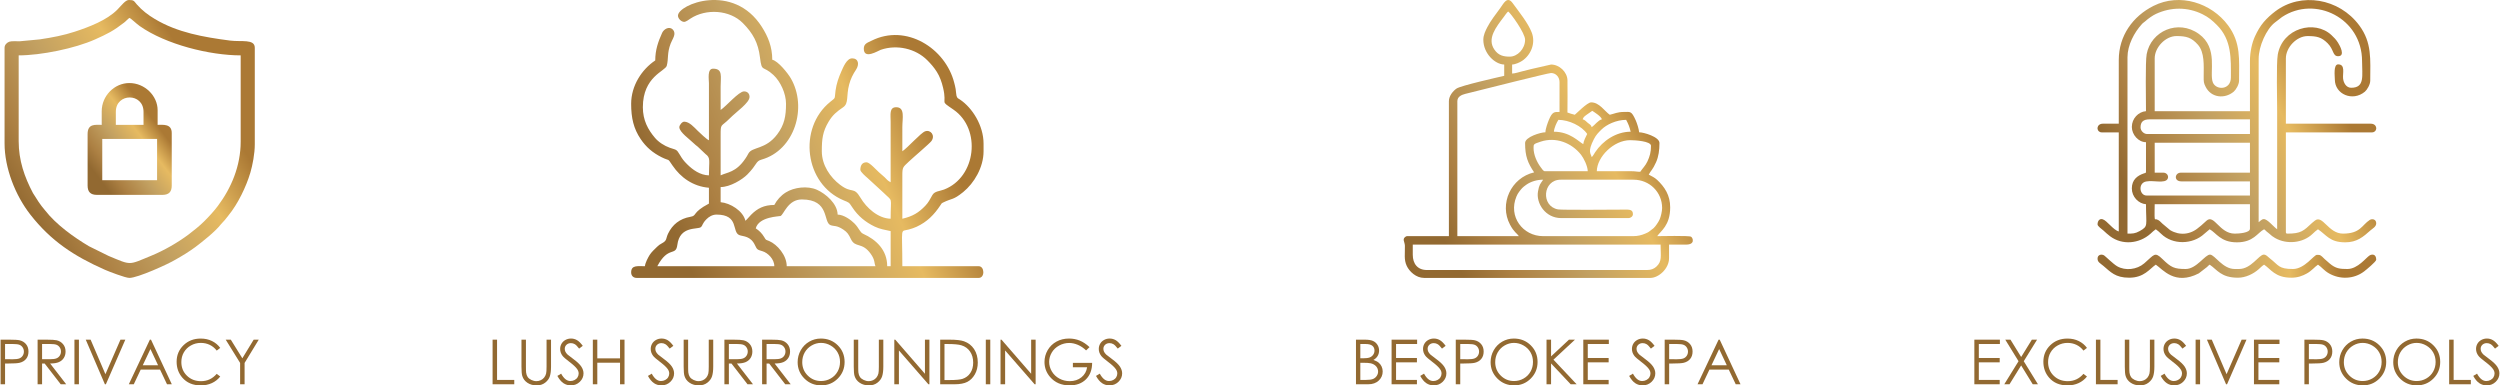 <?xml version="1.0" encoding="UTF-8"?>
<!DOCTYPE svg PUBLIC "-//W3C//DTD SVG 1.1//EN" "http://www.w3.org/Graphics/SVG/1.1/DTD/svg11.dtd">
<!-- Creator: CorelDRAW 2018 (64-Bit) -->
<svg xmlns="http://www.w3.org/2000/svg" xml:space="preserve" width="7.46in" height="1.15in" version="1.1" style="shape-rendering:geometricPrecision; text-rendering:geometricPrecision; image-rendering:optimizeQuality; fill-rule:evenodd; clip-rule:evenodd"
viewBox="0 0 7459.53 1150.47"
 xmlns:xlink="http://www.w3.org/1999/xlink">
 <defs>
  <style type="text/css">
   <![CDATA[
    .fil2 {fill:#926931;fill-rule:nonzero}
    .fil4 {fill:url(#id0)}
    .fil3 {fill:url(#id1)}
    .fil1 {fill:url(#id2)}
    .fil5 {fill:url(#id3)}
    .fil0 {fill:url(#id4)}
    .fil6 {fill:url(#id5)}
   ]]>
  </style>
  <linearGradient id="id0" gradientUnits="userSpaceOnUse" x1="6369.2" y1="609.22" x2="6986.9" y2="315.56">
   <stop offset="0" style="stop-opacity:1; stop-color:#926931"/>
   <stop offset="0.18" style="stop-opacity:1; stop-color:#AC8043"/>
   <stop offset="0.459" style="stop-opacity:1; stop-color:#C2A061"/>
   <stop offset="0.749" style="stop-opacity:1; stop-color:#E6BA61"/>
   <stop offset="1" style="stop-opacity:1; stop-color:#AB7934"/>
  </linearGradient>
  <linearGradient id="id1" gradientUnits="userSpaceOnUse" xlink:href="#id0" x1="2020" y1="711" x2="2798.09" y2="379.79">
  </linearGradient>
  <linearGradient id="id2" gradientUnits="userSpaceOnUse" xlink:href="#id0" x1="292.56" y1="530.9" x2="478.9" y2="388.83">
  </linearGradient>
  <linearGradient id="id3" gradientUnits="userSpaceOnUse" xlink:href="#id0" x1="6369.2" y1="806.28" x2="6986.9" y2="786.41">
  </linearGradient>
  <linearGradient id="id4" gradientUnits="userSpaceOnUse" xlink:href="#id0" x1="109.83" y1="703.34" x2="664.73" y2="350.74">
  </linearGradient>
  <linearGradient id="id5" gradientUnits="userSpaceOnUse" xlink:href="#id0" x1="4301.96" y1="705.37" x2="4942.82" y2="358.43">
  </linearGradient>
 </defs>
 <g id="Layer_x0020_1">
  <g id="_2508196670704">
   <g id="_2312033479632">
    <g>
     <path class="fil0" d="M53.99 421.3l0 -256.01c66.92,0 168.05,-20.79 227.92,-47.54 37.94,-16.96 55.07,-25.68 87.14,-50.59 6.29,-4.89 9.91,-9.93 15.5,-13.67 4.56,1.22 20.32,16.91 30.79,24.3 77.84,54.96 209.16,87.5 301.38,87.5l0 257.64c0,72.53 -28.15,138.32 -67.82,191.44 -12.49,16.72 -26.44,31.6 -41.15,46.35 -13.15,13.2 -32.01,28.34 -46.58,39.3 -31.42,23.61 -73.88,48 -110.41,62.97 -70.18,28.77 -58.76,29.96 -128.48,0.92l-58.57 -28.93c-45.52,-27.1 -98.02,-64.68 -131.02,-107.17 -3.65,-4.69 -6.46,-7.99 -10.15,-12.54 -3.35,-4.15 -5.68,-7.98 -8.83,-12.23l-17.05 -26.7c-25.37,-48.01 -42.66,-97.42 -42.66,-155.02l-0 -0.01zm-42.13 -278.7l0 285.18c0,74.29 32.27,155.69 77.09,212.95 61.37,78.41 129.49,123.46 222.62,164.64 10.84,4.8 60.97,24.26 72.96,24.26 24.52,0 115.06,-40.85 138.04,-54.78 10.25,-6.21 19.4,-10.84 29.52,-17.47 10.05,-6.58 19.58,-12.56 28.97,-19.64 21.93,-16.53 59.81,-46.4 76.37,-67.85 4.11,-5.32 7.45,-7.39 11.6,-12.7 4.02,-5.15 6.74,-8.63 10.78,-13.53 28.31,-34.39 53.5,-86.45 65.87,-128.57 6.46,-22 13.15,-56.39 13.15,-84.07l0 -288.42c0,-27.15 -39.91,-17.04 -74.09,-21.51 -78.61,-10.27 -156.58,-23.78 -224.15,-64.27 -20.54,-12.3 -38.26,-25.72 -53.77,-43.45 -9.06,-10.36 -8.03,-13.35 -23.92,-13.35 -10.31,0 -21.28,15.49 -34.42,28.78 -31.31,31.67 -84.2,51.74 -127.03,65.8 -32.94,10.81 -66.8,17.38 -105,23.01l-59.19 5.61c-9.36,0.02 -24.75,-0.99 -31.14,1.27 -7.07,2.5 -14.29,9.1 -14.29,18.13l0.01 -0.01z"/>
     <path class="fil1" d="M303.52 414.82l163.66 0 0 123.15 -163.66 0 0 -123.15zm40.51 -81.02c0,-57.15 82.64,-57.15 82.64,0l0 38.89 -82.64 0 0 -38.89zm-42.13 -1.62l0 40.51c-19.72,0 -42.13,-3.99 -42.13,27.55l0 153.93c0,18.71 8.83,27.55 27.55,27.55l196.06 0c18.71,0 27.54,-8.83 27.54,-27.55l0 -157.17c0,-27.97 -25.69,-24.31 -42.13,-24.31l0 -43.75c0,-43.02 -38.53,-81.02 -84.26,-81.02 -45.26,0 -82.64,38.53 -82.64,84.26l-0.01 -0.01z"/>
    </g>
    <path class="fil2" d="M-0 1013.97l26.55 0c15.21,0 25.5,0.64 30.81,1.98 7.61,1.89 13.82,5.72 18.64,11.56 4.85,5.81 7.26,13.14 7.26,21.94 0,8.87 -2.35,16.16 -7.08,21.94 -4.69,5.75 -11.19,9.61 -19.44,11.62 -6.06,1.45 -17.34,2.17 -33.87,2.17l-9.52 0 0 61.94 -13.35 0 0 -133.15 0 -0.01zm13.35 12.98l0 45.25 22.56 0.28c9.12,0 15.8,-0.83 20.03,-2.5 4.24,-1.67 7.58,-4.33 9.99,-8.04 2.41,-3.7 3.62,-7.88 3.62,-12.46 0,-4.45 -1.21,-8.56 -3.62,-12.27 -2.41,-3.7 -5.63,-6.34 -9.59,-7.91 -3.96,-1.58 -10.42,-2.35 -19.44,-2.35l-23.55 0z"/>
    <path id="_1" class="fil2" d="M110.5 1013.97l26.57 0c14.81,0 24.85,0.62 30.11,1.82 7.94,1.79 14.37,5.66 19.32,11.62 4.98,5.94 7.45,13.26 7.45,21.94 0,7.23 -1.7,13.6 -5.13,19.07 -3.4,5.5 -8.28,9.64 -14.65,12.46 -6.34,2.81 -15.11,4.23 -26.3,4.29l47.94 61.94 -16.35 0 -47.94 -61.94 -7.67 0 0 61.94 -13.35 0 0 -133.15 0.01 0zm13.35 12.98l0 45.25 22.99 0.19c8.93,0 15.52,-0.83 19.78,-2.54 4.26,-1.7 7.6,-4.39 10.01,-8.1 2.38,-3.7 3.59,-7.85 3.59,-12.46 0,-4.45 -1.2,-8.53 -3.65,-12.18 -2.41,-3.65 -5.59,-6.24 -9.55,-7.82 -3.93,-1.58 -10.48,-2.35 -19.63,-2.35l-23.55 0 -0 0.01z"/>
    <polygon id="_2" class="fil2" points="220.48,1013.97 233.83,1013.97 233.83,1147.13 220.48,1147.13 "/>
    <polygon id="_3" class="fil2" points="254.23,1013.97 268.73,1013.97 312.92,1117.05 357.86,1013.97 372.36,1013.97 314.31,1147.13 311.35,1147.13 "/>
    <path id="_4" class="fil2" d="M448.98 1013.97l62.13 133.15 -14.31 0 -20.8 -43.77 -57.71 0 -20.68 43.77 -14.83 0 62.87 -133.15 3.34 0zm-1.67 27.94l-22.9 48.46 45.71 0 -22.81 -48.46z"/>
    <path id="_5" class="fil2" d="M655.7 1038.55l-10.51 8.07c-5.78,-7.54 -12.73,-13.26 -20.86,-17.15 -8.1,-3.89 -17,-5.84 -26.74,-5.84 -10.6,0 -20.43,2.57 -29.49,7.67 -9.06,5.09 -16.04,11.96 -21.02,20.56 -4.98,8.59 -7.48,18.3 -7.48,29.02 0,16.26 5.56,29.83 16.69,40.68 11.12,10.88 25.16,16.32 42.13,16.32 18.64,0 34.22,-7.3 46.76,-21.89l10.51 7.98c-6.65,8.44 -14.93,14.99 -24.85,19.6 -9.92,4.61 -21.02,6.93 -33.26,6.93 -23.31,0 -41.7,-7.76 -55.14,-23.28 -11.28,-13.07 -16.94,-28.9 -16.94,-47.41 0,-19.47 6.83,-35.88 20.49,-49.18 13.69,-13.31 30.81,-19.96 51.4,-19.96 12.43,0 23.65,2.44 33.66,7.33 10.02,4.92 18.24,11.78 24.64,20.59l0 -0.01z"/>
    <polygon id="_6" class="fil2" points="672.02,1013.97 687.26,1013.97 721.69,1069.57 755.53,1013.97 770.68,1013.97 728.39,1083.45 728.39,1147.13 715.05,1147.13 715.05,1083.45 "/>
   </g>
   <g id="_2312033483808">
    <path class="fil3" d="M2137.19 640.6c68.43,0 44.89,52.22 68.2,61.24 11.75,4.55 33.8,1.87 47.07,31 5.81,12.76 7.49,12.79 21.94,17.1 15.82,4.72 35.37,23.41 35.37,44.76l-349.3 0c32.7,-61.79 55.45,-28.43 59.76,-63.53 7.09,-57.85 60.76,-45.17 70.2,-53.07 6.29,-5.27 3.12,-9.99 17.1,-23.99 6.78,-6.79 17.09,-13.5 29.65,-13.5l0.01 -0zm254.78 -45.2c83.86,0 62.88,67.99 85.63,76.7 10.55,4.03 17.83,-0.28 38.13,13.24 12.35,8.22 16.1,14.65 22.78,28.58 13.05,27.21 33.02,7.5 59,43.74 13.67,19.08 9.8,27.61 14.32,37.04l-265.06 0c0,-32.6 -28.35,-64.89 -52.26,-75.13 -11.18,-4.79 -8.8,-1.52 -14.96,-11.76 -6.99,-11.62 -14.6,-18.99 -25.25,-26.12 9.46,-35.44 71.11,-35.41 74.07,-36.89 10,-4.98 21.89,-49.41 63.6,-49.41l0.01 0zm-369.85 -548.6c0,8.59 9.91,18.49 18.49,18.49 5.5,0 14.64,-7.11 18.88,-9.88 46.24,-30.29 116.91,-26.28 156.31,13.45 30.26,30.51 45.83,58.64 51.2,102.9 5.55,45.68 7.94,21.98 40.26,52.2 21,19.64 37.43,55.11 37.43,85.85 0,37.2 -5.03,62.86 -26.1,91.01 -34.91,46.65 -75.12,36.57 -86.26,57.57 -3.59,6.77 -5.2,9.49 -9.23,15.43 -27.91,41.2 -53.79,40.17 -73.61,49.68l0 -117.12c-0.03,-40.39 0.32,-25.59 27.23,-52.9 19.39,-19.68 59.07,-46.48 59.07,-64.22 0,-9.94 -6.5,-16.44 -16.44,-16.44 -15.59,0 -52.72,44.01 -69.86,55.48 0,-23.29 0,-46.57 0,-69.86 0,-30.09 7.26,-53.42 -22.6,-53.42 -17.96,0 -12.33,32 -12.33,43.15l0 170.54c-5.8,-1.55 -27.89,-22.87 -33.43,-28.21 -10.47,-10.08 -24.73,-27.27 -40.54,-27.27 -6,0 -14.38,10.24 -14.38,16.44 0,14.83 31.5,36.63 42.61,47.81 5.21,5.25 6.89,5.85 12.26,10.33l23.22 21.98c16.08,11.95 10.26,19.22 10.26,63.71 -26.48,-0.59 -48.48,-16.71 -65.24,-33.39 -9.81,-9.76 -14.27,-15.56 -21.46,-27.85 -10.6,-18.14 -10.99,-14.31 -30.17,-21.19 -16.26,-5.83 -33.28,-16.64 -44.3,-29.68 -20.72,-24.51 -36.08,-52.27 -36.08,-91.31 0,-91.55 66.94,-107.61 71.35,-123.84 5.74,-21.08 0.41,-37.14 11.69,-66.39 5.44,-14.11 17.99,-28.7 6.66,-41.24 -10.53,-11.66 -27.11,-1.8 -32.2,9.53 -11.77,26.17 -20.51,50.8 -20.51,82.23 -40.58,27.17 -71.92,75.69 -71.92,129.45 0,42.29 7.31,74.11 28.33,105.22 16.4,24.28 36.28,41.18 62.74,54.38 25.54,12.74 15.8,0.19 32.61,24.93 24.1,35.48 60.92,62.17 108.52,66.13l0 47.26c-51.98,27.5 -34.2,35.82 -55.09,39.42 -32.26,5.56 -54,23.5 -66.87,50.25 -7.18,14.92 -2.26,20.39 -18.38,28.87 -6.15,3.24 -9.6,5.75 -14.32,10.33 -7.7,7.49 -16.91,15.77 -22.5,24.76 -4.67,7.51 -13.09,23.28 -13.93,33.33 -22.05,0 -41.09,-3.91 -41.09,18.49 0,9.94 6.5,16.44 16.44,16.44l1021.18 0c18.85,0 17.68,-34.93 0,-34.93l-228.07 0c0,-121.53 -7.75,-102.09 19.72,-109.73 7.86,-2.19 15.91,-4.85 22.78,-8.04 31.86,-14.81 52.35,-35.93 71.25,-64.36 3.44,-5.19 2.58,-5.4 8.25,-8.18 26.57,-13.05 29.37,-6.52 59.47,-30.94 32.93,-26.72 60.99,-73.98 60.99,-121.88l0 -22.6c0,-54.88 -34.01,-107.33 -69.91,-131.46 -5.61,-3.77 -8.61,-3.56 -10.89,-11.72 -1.16,-4.14 -1.43,-13.77 -2.53,-20.07 -1.3,-7.43 -2.42,-11.46 -4.17,-18.42 -26.2,-103.89 -144.05,-177.46 -246.76,-125.88 -11.93,5.99 -23.26,8.58 -23.26,24 0,33.32 42.66,6 50.53,3.28 47.96,-16.59 104.14,-3.94 139.02,31.14 11.15,11.22 20.15,21.44 28.68,35.02 8.51,13.55 14.25,29.36 18.5,47.26 13.05,55.02 -12.51,35.12 31.26,65.31 83.37,57.51 67.91,201.38 -28.42,238.38 -13.39,5.14 -28.07,4.6 -34.84,16.53 -7.2,12.69 -11.53,22 -21.3,32.12 -19.48,20.21 -36.73,31.12 -68.37,38.48 0,-42.46 0.12,-84.93 0,-127.39 -0.08,-27.75 1.39,-25.79 19.99,-43.7 10.95,-10.54 61.19,-53.14 66.76,-60.67 12.38,-16.74 -2.37,-35.05 -18.74,-29.18 -13.09,4.69 -51.63,48.61 -68.01,59.58 0,-23.97 0,-47.94 0,-71.91 0,-26.84 8.76,-59.59 -18.49,-59.59 -20.96,0 -16.44,22.48 -16.44,43.15l0 180.81c-9.26,-4.9 -10.72,-7.58 -17.98,-14.9l-17.45 -15.43c-6.82,-6.01 -27.46,-29.26 -36.48,-29.26 -14.86,0 -18.49,11.92 -18.49,22.6 0,5.83 16.44,20.12 21.15,24.05l47.12 43.29c30.4,30.08 22.13,9.09 22.13,78.55 -37.5,-0.83 -72.18,-32.53 -89.76,-62.28 -21.07,-35.67 -24.3,-10.99 -61.44,-39.24 -28.81,-21.9 -54.26,-58.12 -54.26,-99.85 0,-36.5 2.47,-58.67 20.4,-88.5 12.19,-20.27 24.41,-29.99 43.34,-42.96 17.35,-11.9 8.55,-33.4 17.98,-68.31 4.56,-16.89 11.15,-29.85 20.21,-43.49 10.91,-16.41 7.39,-34.12 -11.52,-34.12 -16.17,0 -26.72,27.02 -32.34,39.58 -7.99,17.91 -14.36,36.3 -17.12,56.84 -3.52,26.2 1.7,19.31 -15.82,33.49 -96.77,78.29 -77.03,245.15 40,293.97 16.48,6.88 15.31,4.85 26.07,21.19 16.87,25.61 38.89,43.73 66.29,56.99 16.44,7.96 29.18,9.28 47.98,13.66l0 104.79 -10.27 0c0,-48.15 -32.49,-79.18 -71.75,-96.74 -10,-4.48 -11.72,-16.46 -26.35,-31.18 -10.13,-10.2 -31.24,-25.78 -49.84,-26.18 -0.72,-32.8 -35.42,-62.17 -61.63,-73.98 -28.38,-12.8 -68.72,-7.46 -92.93,7.78 -15.12,9.52 -26.48,22.33 -34.47,37.44 -30.78,0 -50.62,10.43 -69.35,29.28 -4.36,4.39 -13.77,15.66 -16.95,17.98 -6.89,-29.6 -45.24,-53.09 -73.97,-55.48l0 -45.2c28.44,0 64.87,-22.53 79.64,-37.48 29.83,-30.21 24.73,-39.53 41.96,-44.34 99.81,-27.89 138.03,-156.41 87.92,-242.76 -8.85,-15.24 -37.63,-51.4 -55.41,-55.54 0,-38.8 -12.86,-69.49 -31.22,-98.23 -85.29,-133.62 -250.28,-67.18 -250.28,-33.27l-0 -0.01z"/>
    <polygon class="fil2" points="1468.72,1013.97 1482.07,1013.97 1482.07,1134.14 1533.44,1134.14 1533.44,1147.13 1468.72,1147.13 "/>
    <path id="_1_0" class="fil2" d="M1554.92 1013.97l13.35 0 0 80.42c0,9.52 0.19,15.49 0.56,17.83 0.65,5.26 2.2,9.65 4.61,13.17 2.41,3.53 6.12,6.49 11.12,8.87 5.01,2.38 10.05,3.59 15.15,3.59 4.39,0 8.63,-0.93 12.67,-2.81 4.02,-1.85 7.42,-4.45 10.13,-7.79 2.72,-3.3 4.7,-7.33 5.96,-12.02 0.9,-3.4 1.36,-10.32 1.36,-20.83l0 -80.42 13.35 0 0 80.36c0,11.9 -1.17,21.51 -3.49,28.83 -2.31,7.33 -6.98,13.72 -13.94,19.13 -6.99,5.44 -15.43,8.16 -25.35,8.16 -10.76,0 -19.97,-2.57 -27.63,-7.7 -7.7,-5.13 -12.83,-11.9 -15.42,-20.37 -1.64,-5.19 -2.44,-14.53 -2.44,-28.06l0 -80.36 0 0z"/>
    <path id="_2_1" class="fil2" d="M1662.08 1122.21l11.31 -6.8c7.97,14.71 17.18,22.07 27.63,22.07 4.48,0 8.68,-1.05 12.62,-3.13 3.93,-2.07 6.93,-4.89 8.96,-8.38 2.07,-3.49 3.09,-7.2 3.09,-11.12 0,-4.45 -1.51,-8.81 -4.55,-13.11 -4.17,-5.91 -11.78,-13.04 -22.87,-21.36 -11.13,-8.41 -18.05,-14.46 -20.77,-18.21 -4.73,-6.28 -7.08,-13.07 -7.08,-20.37 0,-5.78 1.39,-11.06 4.17,-15.82 2.78,-4.76 6.71,-8.5 11.78,-11.25 5.07,-2.75 10.54,-4.11 16.48,-4.11 6.3,0 12.21,1.54 17.68,4.67 5.47,3.09 11.28,8.81 17.41,17.13l-10.88 8.25c-5.04,-6.65 -9.33,-11.04 -12.89,-13.14 -3.56,-2.14 -7.42,-3.19 -11.59,-3.19 -5.41,0 -9.83,1.64 -13.26,4.89 -3.43,3.28 -5.16,7.26 -5.16,12.06 0,2.87 0.62,5.68 1.82,8.41 1.2,2.72 3.43,5.66 6.65,8.87 1.74,1.67 7.51,6.12 17.28,13.29 11.56,8.53 19.5,16.11 23.8,22.72 4.29,6.65 6.46,13.31 6.46,20.03 0,9.64 -3.68,18.05 -11,25.16 -7.35,7.14 -16.29,10.69 -26.8,10.69 -8.1,0 -15.45,-2.17 -22.04,-6.49 -6.58,-4.33 -12.67,-11.59 -18.24,-21.76l0 0z"/>
    <polygon id="_3_2" class="fil2" points="1767.98,1013.97 1781.33,1013.97 1781.33,1069.79 1849.21,1069.79 1849.21,1013.97 1862.56,1013.97 1862.56,1147.13 1849.21,1147.13 1849.21,1082.77 1781.33,1082.77 1781.33,1147.13 1767.98,1147.13 "/>
    <path id="_4_3" class="fil2" d="M1932.47 1122.21l11.31 -6.8c7.97,14.71 17.18,22.07 27.63,22.07 4.48,0 8.68,-1.05 12.62,-3.13 3.93,-2.07 6.93,-4.89 8.96,-8.38 2.07,-3.49 3.09,-7.2 3.09,-11.12 0,-4.45 -1.51,-8.81 -4.55,-13.11 -4.17,-5.91 -11.78,-13.04 -22.87,-21.36 -11.13,-8.41 -18.05,-14.46 -20.77,-18.21 -4.73,-6.28 -7.08,-13.07 -7.08,-20.37 0,-5.78 1.39,-11.06 4.17,-15.82 2.78,-4.76 6.71,-8.5 11.78,-11.25 5.07,-2.75 10.54,-4.11 16.48,-4.11 6.3,0 12.21,1.54 17.68,4.67 5.47,3.09 11.28,8.81 17.41,17.13l-10.88 8.25c-5.04,-6.65 -9.33,-11.04 -12.89,-13.14 -3.56,-2.14 -7.42,-3.19 -11.59,-3.19 -5.41,0 -9.83,1.64 -13.26,4.89 -3.43,3.28 -5.16,7.26 -5.16,12.06 0,2.87 0.62,5.68 1.82,8.41 1.2,2.72 3.43,5.66 6.65,8.87 1.74,1.67 7.51,6.12 17.28,13.29 11.56,8.53 19.5,16.11 23.8,22.72 4.29,6.65 6.46,13.31 6.46,20.03 0,9.64 -3.68,18.05 -11,25.16 -7.35,7.14 -16.29,10.69 -26.8,10.69 -8.1,0 -15.45,-2.17 -22.04,-6.49 -6.58,-4.33 -12.67,-11.59 -18.24,-21.76l0 0z"/>
    <path id="_5_4" class="fil2" d="M2039.11 1013.97l13.35 0 0 80.42c0,9.52 0.19,15.49 0.56,17.83 0.65,5.26 2.2,9.65 4.61,13.17 2.41,3.53 6.12,6.49 11.12,8.87 5.01,2.38 10.05,3.59 15.15,3.59 4.39,0 8.63,-0.93 12.67,-2.81 4.02,-1.85 7.42,-4.45 10.13,-7.79 2.72,-3.3 4.7,-7.33 5.96,-12.02 0.9,-3.4 1.36,-10.32 1.36,-20.83l0 -80.42 13.35 0 0 80.36c0,11.9 -1.17,21.51 -3.49,28.83 -2.31,7.33 -6.98,13.72 -13.94,19.13 -6.99,5.44 -15.43,8.16 -25.35,8.16 -10.76,0 -19.97,-2.57 -27.63,-7.7 -7.7,-5.13 -12.83,-11.9 -15.42,-20.37 -1.64,-5.19 -2.44,-14.53 -2.44,-28.06l0 -80.36 0 0z"/>
    <path id="_6_5" class="fil2" d="M2160.73 1013.97l26.57 0c14.81,0 24.85,0.62 30.11,1.82 7.94,1.79 14.37,5.66 19.32,11.62 4.98,5.94 7.45,13.26 7.45,21.94 0,7.23 -1.7,13.6 -5.13,19.07 -3.4,5.5 -8.28,9.64 -14.65,12.46 -6.34,2.81 -15.11,4.23 -26.3,4.29l47.94 61.94 -16.35 0 -47.94 -61.94 -7.67 0 0 61.94 -13.35 0 0 -133.15 0.01 0zm13.35 12.98l0 45.25 22.99 0.19c8.93,0 15.52,-0.83 19.78,-2.54 4.26,-1.7 7.6,-4.39 10.01,-8.1 2.38,-3.7 3.59,-7.85 3.59,-12.46 0,-4.45 -1.2,-8.53 -3.65,-12.18 -2.41,-3.65 -5.59,-6.24 -9.55,-7.82 -3.93,-1.58 -10.48,-2.35 -19.63,-2.35l-23.55 0 -0 0.01z"/>
    <path id="_7" class="fil2" d="M2273.3 1013.97l26.57 0c14.81,0 24.85,0.62 30.11,1.82 7.94,1.79 14.37,5.66 19.32,11.62 4.98,5.94 7.45,13.26 7.45,21.94 0,7.23 -1.7,13.6 -5.13,19.07 -3.4,5.5 -8.28,9.64 -14.65,12.46 -6.34,2.81 -15.11,4.23 -26.3,4.29l47.94 61.94 -16.35 0 -47.94 -61.94 -7.67 0 0 61.94 -13.35 0 0 -133.15 0.01 0zm13.35 12.98l0 45.25 22.99 0.19c8.93,0 15.52,-0.83 19.78,-2.54 4.26,-1.7 7.6,-4.39 10.01,-8.1 2.38,-3.7 3.59,-7.85 3.59,-12.46 0,-4.45 -1.2,-8.53 -3.65,-12.18 -2.41,-3.65 -5.59,-6.24 -9.55,-7.82 -3.93,-1.58 -10.48,-2.35 -19.63,-2.35l-23.55 0 -0 0.01z"/>
    <path id="_8" class="fil2" d="M2448.62 1010.63c20.15,0 37.03,6.74 50.6,20.18 13.57,13.44 20.36,30.01 20.36,49.67 0,19.5 -6.77,36.04 -20.31,49.61 -13.57,13.57 -30.08,20.37 -49.57,20.37 -19.72,0 -36.38,-6.77 -49.94,-20.28 -13.57,-13.51 -20.37,-29.85 -20.37,-49.05 0,-12.8 3.09,-24.64 9.27,-35.57 6.18,-10.91 14.63,-19.47 25.31,-25.65 10.67,-6.18 22.22,-9.27 34.65,-9.27l0 -0zm0.59 12.98c-9.83,0 -19.17,2.57 -28,7.7 -8.81,5.13 -15.7,12.02 -20.68,20.71 -4.94,8.72 -7.42,18.39 -7.42,29.09 0,15.79 5.47,29.15 16.44,40.02 10.98,10.91 24.2,16.35 39.66,16.35 10.36,0 19.91,-2.5 28.68,-7.51 8.81,-5.01 15.67,-11.87 20.59,-20.56 4.92,-8.68 7.39,-18.33 7.39,-28.96 0,-10.57 -2.47,-20.12 -7.39,-28.65 -4.92,-8.53 -11.87,-15.36 -20.8,-20.49 -8.93,-5.13 -18.42,-7.7 -28.46,-7.7l0 -0.01z"/>
    <path id="_9" class="fil2" d="M2546.87 1013.97l13.35 0 0 80.42c0,9.52 0.19,15.49 0.56,17.83 0.65,5.26 2.2,9.65 4.61,13.17 2.41,3.53 6.12,6.49 11.12,8.87 5.01,2.38 10.05,3.59 15.15,3.59 4.39,0 8.63,-0.93 12.67,-2.81 4.02,-1.85 7.42,-4.45 10.13,-7.79 2.72,-3.3 4.7,-7.33 5.96,-12.02 0.9,-3.4 1.36,-10.32 1.36,-20.83l0 -80.42 13.35 0 0 80.36c0,11.9 -1.17,21.51 -3.49,28.83 -2.31,7.33 -6.98,13.72 -13.94,19.13 -6.99,5.44 -15.43,8.16 -25.35,8.16 -10.76,0 -19.97,-2.57 -27.63,-7.7 -7.7,-5.13 -12.83,-11.9 -15.42,-20.37 -1.64,-5.19 -2.44,-14.53 -2.44,-28.06l0 -80.36 0 0z"/>
    <polygon id="_10" class="fil2" points="2667.94,1147.13 2667.94,1013.97 2670.82,1013.97 2759.38,1115.81 2759.38,1013.97 2772.73,1013.97 2772.73,1147.13 2769.69,1147.13 2681.67,1046.18 2681.67,1147.13 "/>
    <path id="_11" class="fil2" d="M2804.93 1147.13l0 -133.15 27.63 0c19.91,0 34.37,1.61 43.37,4.79 12.91,4.55 23.02,12.37 30.29,23.55 7.26,11.16 10.91,24.45 10.91,39.91 0,13.35 -2.87,25.07 -8.66,35.2 -5.75,10.13 -13.26,17.65 -22.44,22.47 -9.21,4.82 -22.13,7.23 -38.73,7.23l-42.38 0 0 -0.01zm12.8 -12.61l15.36 0c18.36,0 31.07,-1.15 38.17,-3.43 9.99,-3.28 17.87,-9.12 23.58,-17.59 5.72,-8.5 8.57,-18.85 8.57,-31.09 0,-12.83 -3.09,-23.83 -9.3,-32.92 -6.18,-9.12 -14.84,-15.36 -25.9,-18.73 -8.31,-2.54 -22,-3.8 -41.08,-3.8l-9.4 0 0 107.56 -0 0z"/>
    <polygon id="_12" class="fil2" points="2941.09,1013.97 2954.44,1013.97 2954.44,1147.13 2941.09,1147.13 "/>
    <polygon id="_13" class="fil2" points="2985.04,1147.13 2985.04,1013.97 2987.91,1013.97 3076.46,1115.81 3076.46,1013.97 3089.82,1013.97 3089.82,1147.13 3086.79,1147.13 2998.76,1046.18 2998.76,1147.13 "/>
    <path id="_14" class="fil2" d="M3250.73 1036.29l-10.32 9.77c-7.45,-7.3 -15.61,-12.83 -24.48,-16.6 -8.87,-3.77 -17.52,-5.66 -25.96,-5.66 -10.48,0 -20.46,2.57 -29.92,7.7 -9.49,5.13 -16.85,12.09 -22.04,20.89 -5.22,8.78 -7.82,18.05 -7.82,27.85 0,10.01 2.69,19.54 8.07,28.59 5.38,9.02 12.83,16.1 22.31,21.26 9.52,5.16 19.91,7.76 31.22,7.76 13.72,0 25.35,-3.87 34.83,-11.56 9.49,-7.7 15.11,-17.71 16.88,-29.98l-42.47 0 0 -12.98 57.49 0c-0.12,20.56 -6.24,36.91 -18.35,48.99 -12.15,12.09 -28.34,18.15 -48.68,18.15 -24.67,0 -44.2,-8.38 -58.61,-25.16 -11.07,-12.91 -16.6,-27.85 -16.6,-44.81 0,-12.58 3.19,-24.33 9.52,-35.2 6.37,-10.85 15.08,-19.35 26.15,-25.47 11.09,-6.12 23.61,-9.18 37.58,-9.18 11.31,0 21.98,2.04 31.96,6.08 9.99,4.08 19.75,10.57 29.24,19.57l0.01 0.01z"/>
    <path id="_15" class="fil2" d="M3270.02 1122.21l11.31 -6.8c7.97,14.71 17.18,22.07 27.63,22.07 4.48,0 8.68,-1.05 12.62,-3.13 3.93,-2.07 6.93,-4.89 8.96,-8.38 2.07,-3.49 3.09,-7.2 3.09,-11.12 0,-4.45 -1.51,-8.81 -4.55,-13.11 -4.17,-5.91 -11.78,-13.04 -22.87,-21.36 -11.13,-8.41 -18.05,-14.46 -20.77,-18.21 -4.73,-6.28 -7.08,-13.07 -7.08,-20.37 0,-5.78 1.39,-11.06 4.17,-15.82 2.78,-4.76 6.71,-8.5 11.78,-11.25 5.07,-2.75 10.54,-4.11 16.48,-4.11 6.3,0 12.21,1.54 17.68,4.67 5.47,3.09 11.28,8.81 17.41,17.13l-10.88 8.25c-5.04,-6.65 -9.33,-11.04 -12.89,-13.14 -3.56,-2.14 -7.42,-3.19 -11.59,-3.19 -5.41,0 -9.83,1.64 -13.26,4.89 -3.43,3.28 -5.16,7.26 -5.16,12.06 0,2.87 0.62,5.68 1.82,8.41 1.2,2.72 3.43,5.66 6.65,8.87 1.74,1.67 7.51,6.12 17.28,13.29 11.56,8.53 19.5,16.11 23.8,22.72 4.29,6.65 6.46,13.31 6.46,20.03 0,9.64 -3.68,18.05 -11,25.16 -7.35,7.14 -16.29,10.69 -26.8,10.69 -8.1,0 -15.45,-2.17 -22.04,-6.49 -6.58,-4.33 -12.67,-11.59 -18.24,-21.76l0 0z"/>
   </g>
   <g id="_2312033485296">
    <g>
     <path class="fil4" d="M6430.5 609.67l284.34 0 0 73.11c0,12.57 -33.62,14.63 -45.49,14.63 -45.8,0 -61.22,-59.17 -84.12,-38.64l-15.37 13.88c-3.44,3.2 -4.65,3.5 -8.1,6.52 -24.74,21.7 -57.24,24.48 -85.11,7.84l-22.99 -19.25c-5.33,-5.3 -10.39,-11.12 -17.7,-13 -5.09,-1.3 -4.03,2.41 -5.39,-3.08 -0.99,-4.03 -0.06,-35.27 -0.06,-42.02l-0.01 0zm661.28 -228.41l0 3.35c-0.74,5.61 -5.19,10.59 -13,10.59l-256.72 0 0 297.34c0,3.74 1.13,4.87 4.87,4.87 40.21,0 48.01,-8.18 73.51,-32.11 2.83,-2.66 5.1,-4.17 8.06,-6.59 23.27,-19.1 40,38.69 84.17,38.69 52.13,0 56.26,-25.72 79.61,-40.71 7.74,-4.96 19.49,-1.94 19.49,9.83 0,10.44 -10.57,15.34 -16.64,20.74 -22.11,19.65 -40.63,36.13 -75.97,36.13 -46.11,0 -55.54,-21.78 -81.24,-39 -5.02,3.35 -11.2,8.92 -15.82,13.43 -28.9,28.24 -77.99,32.54 -112.48,12.52 -6.75,-3.92 -10.87,-7.09 -16.71,-12.54 -3.54,-3.3 -4.63,-3.45 -8.09,-6.53 -3.43,-3.06 -3.94,-4.33 -7.74,-6.88 -20.23,10.7 -31.42,39 -81.24,39 -49.02,0 -61.81,-28.72 -81.24,-39l-15.83 13.41c-34.84,32.5 -94.41,34 -129.19,0.02 -4.62,-4.51 -10.8,-10.07 -15.82,-13.43 -6.69,4.48 -9.93,8.1 -15.86,13.39 -33.25,29.65 -83.94,34.96 -120.42,7.54 -7.19,-5.4 -13.44,-11.07 -20.09,-17.29 -4.11,-3.85 -17.48,-12.44 -17.48,-18.26 0,-9.1 5.26,-18.21 15.13,-15.29 13.34,3.94 31.29,31.89 48.24,36.41l0 -295.71 -50.36 0c-7.81,0 -12.26,-4.99 -13,-10.59l0 -3.35c0.8,-6.17 6.06,-12.06 16.24,-12.06l47.12 0 0 -190.1c0,-72.57 42.03,-130.45 103.43,-161.41 79.05,-39.84 173.08,-8.85 222.71,57.86 38.81,52.18 32.94,102.12 32.94,165.29 0,11.53 -9.51,27.39 -15.95,32.79 -26.72,22.35 -67.03,18.62 -83.76,-14.31 -5.96,-11.75 -5.96,-14.76 -5.9,-31.47 0.12,-32.46 3.06,-71.64 -17.46,-94.65 -18.95,-21.24 -34.3,-25.59 -63.78,-25.59 -32.97,0 -64.99,33.97 -64.99,66.62l0 157.61 284.34 0 0 -149.48c0,-27.35 6.24,-55.18 15.15,-74.22 7.18,-15.37 15.13,-29.54 25.94,-42.3 9.85,-11.61 22.02,-22.56 34.57,-32.05 76.73,-58.05 190.41,-38.99 250.48,41.77 38.81,52.18 32.94,102.12 32.94,165.29 0,11.53 -9.51,27.39 -15.96,32.79 -36.74,30.73 -89.66,7.47 -89.66,-36.04 0,-9.52 -4.98,-45.49 9.75,-45.49 22.35,0 13.17,26.91 14.8,42.07 1.39,12.97 9.21,27.8 24.19,27.8 41.42,0 32.5,-36.3 32.5,-79.61 0,-128.2 -140.11,-197.15 -238.86,-131.63l-21.13 16.24c-25.85,19.69 -48.92,71.82 -48.73,108.87l0.01 487.44c4.54,-3.04 8.69,-8.76 14.85,-9.28 10.96,-0.91 29.93,23.39 40.39,30.4 0,-116.44 0,-232.88 0,-349.33 0,-34.73 -2.73,-146.24 1.81,-172.04 13.96,-79.33 110.25,-105.16 160.29,-58.3 8.14,7.62 13.43,13.1 19.58,22.67 5.29,8.22 22.99,40.32 0.3,40.32 -16.83,0 -12.18,-19.53 -31.27,-38.59 -18.36,-18.34 -32.79,-21.52 -59.72,-21.52 -33.02,0 -64.99,34.07 -64.99,66.62l0 194.98 253.46 0c10.19,0 15.45,5.88 16.24,12.06l-0 0.01zm-661.28 44.81l284.34 0 0 89.36 -206.34 0c-18.3,0 -21.99,26 1.62,26l204.72 0 0 42.24 -308.71 0c-21.13,0 -26.27,-37.06 -1.27,-41.9 22.15,-4.28 56.11,6.93 64.05,-7.6 4.82,-8.83 -2.38,-18.75 -12.41,-18.75l-26 0 0 -89.36 -0 0zm-42.25 -45.5c0,-16.09 7.25,-24.37 27.62,-24.37l298.96 0 0 43.87 -307.08 0c-9.76,0 -19.5,-9.73 -19.5,-19.49l0 -0.01zm16.24 -48.74c-22.89,1.9 -42.24,22.03 -42.24,47.12 0,22.99 19.54,45.49 42.24,45.49l0 87.74c0,4.95 -1.86,3.97 -6.02,5.36 -19.87,6.65 -36.23,19.06 -36.23,45.01 0,24.87 19.61,45.24 42.24,47.12 0,64.46 7.86,65.11 -18.95,80.16 -13.71,7.69 -21.3,7.58 -36.28,7.58l0 -526.43c0,-36.34 20.04,-73.96 43.44,-99.54 3.7,-4.04 5.68,-4.3 9.76,-8.11 7.95,-7.41 21.95,-17.28 31.8,-21.82 45.13,-20.84 94.47,-21.17 139.23,1.09 18.1,9.01 28.87,18.35 42.66,32.08 44.94,44.7 41.81,101.16 41.81,156.41 0,38.17 -44.37,38.94 -53.87,14.88 -11.59,-29.37 17.58,-102.27 -41.96,-144.88 -62.11,-44.45 -142.84,-8.41 -155.58,60.56 -4.3,23.28 -2.05,137.33 -2.05,170.18l-0.01 0z"/>
     <path class="fil5" d="M6259.9 772.15c0,10.37 7.38,13.21 17.39,21.6 21.45,17.96 35.43,35.27 76.85,35.27 45.22,0 61.42,-26.81 79.61,-39 20.81,13.94 56.84,63.13 128.39,26.04l24.76 -19.11c3.31,-3.22 4,-4.44 7.7,-6.93 22.65,15.17 33.74,39 84.49,39 23.36,0 46.6,-11.74 62.14,-25.6 6.83,-6.09 7.86,-8.05 15.85,-13.4 19.88,13.31 32.91,39 81.24,39 19.09,0 33.26,-5.39 46.03,-12.46 15.56,-8.63 23.46,-19.74 33.59,-26.53 11.81,7.91 17.62,17.35 32.54,25.95 32.85,18.94 74.34,17.55 104.89,-5.5 6.04,-4.56 36.42,-29.63 36.42,-35.07 0,-17.7 -12.74,-16.94 -19.43,-13.06 -10.48,6.07 -35.27,40.68 -66.68,40.68 -21.96,0 -34.89,-1.05 -53.14,-16.73l-14.72 -12.9c-12.38,-12.39 -12.74,-12.62 -23.13,-12.62 -8.86,0 -36.57,42.24 -71.5,42.24 -43.45,0 -41.73,-10.78 -69.86,-32.5 -5.15,-3.97 -10.3,-10.95 -17.63,-10.44 -14.45,0.99 -37.35,42.94 -73.36,42.94l-13 0c-36.01,0 -58.9,-41.95 -73.36,-42.94 -14.51,-1 -40.35,42.94 -72.87,42.94 -34.09,0 -43.52,-4.43 -69.44,-29.68 -23.6,-22.98 -24.08,-13.2 -54.52,12.94 -21.94,18.84 -56.39,22.65 -80.72,8.57 -11.81,-6.83 -35.95,-30.69 -39.1,-32.52 -7.68,-4.46 -19.43,-2.18 -19.43,9.81l0.02 0z"/>
    </g>
    <polygon class="fil2" points="5892.12,1013.97 5968.34,1013.97 5968.34,1026.95 5905.47,1026.95 5905.47,1068.68 5967.78,1068.68 5967.78,1081.66 5905.47,1081.66 5905.47,1134.14 5967.78,1134.14 5967.78,1147.13 5892.12,1147.13 "/>
    <polygon id="_1_6" class="fil2" points="5984.41,1013.97 5999.99,1013.97 6031.83,1065.68 6063.79,1013.97 6079.36,1013.97 6039.58,1078.29 6081.96,1147.13 6066.38,1147.13 6031.79,1090.93 5997.02,1147.13 5981.44,1147.13 6024,1078.29 "/>
    <path id="_2_7" class="fil2" d="M6228.34 1038.55l-10.51 8.07c-5.78,-7.54 -12.73,-13.26 -20.86,-17.15 -8.1,-3.89 -17,-5.84 -26.74,-5.84 -10.6,0 -20.43,2.57 -29.49,7.67 -9.06,5.09 -16.04,11.96 -21.02,20.56 -4.98,8.59 -7.48,18.3 -7.48,29.02 0,16.26 5.56,29.83 16.69,40.68 11.12,10.88 25.16,16.32 42.13,16.32 18.64,0 34.22,-7.3 46.76,-21.89l10.51 7.98c-6.65,8.44 -14.93,14.99 -24.85,19.6 -9.92,4.61 -21.02,6.93 -33.26,6.93 -23.31,0 -41.7,-7.76 -55.14,-23.28 -11.28,-13.07 -16.94,-28.9 -16.94,-47.41 0,-19.47 6.83,-35.88 20.49,-49.18 13.69,-13.31 30.81,-19.96 51.4,-19.96 12.43,0 23.65,2.44 33.66,7.33 10.02,4.92 18.24,11.78 24.64,20.59l0 -0.01z"/>
    <polygon id="_3_8" class="fil2" points="6255.05,1013.97 6268.4,1013.97 6268.4,1134.14 6319.77,1134.14 6319.77,1147.13 6255.05,1147.13 "/>
    <path id="_4_9" class="fil2" d="M6341.25 1013.97l13.35 0 0 80.42c0,9.52 0.19,15.49 0.56,17.83 0.65,5.26 2.2,9.65 4.61,13.17 2.41,3.53 6.12,6.49 11.12,8.87 5.01,2.38 10.05,3.59 15.15,3.59 4.39,0 8.63,-0.93 12.67,-2.81 4.02,-1.85 7.42,-4.45 10.13,-7.79 2.72,-3.3 4.7,-7.33 5.96,-12.02 0.9,-3.4 1.36,-10.32 1.36,-20.83l0 -80.42 13.35 0 0 80.36c0,11.9 -1.17,21.51 -3.49,28.83 -2.31,7.33 -6.98,13.72 -13.94,19.13 -6.99,5.44 -15.43,8.16 -25.35,8.16 -10.76,0 -19.97,-2.57 -27.63,-7.7 -7.7,-5.13 -12.83,-11.9 -15.42,-20.37 -1.64,-5.19 -2.44,-14.53 -2.44,-28.06l0 -80.36 0 0z"/>
    <path id="_5_10" class="fil2" d="M6448.41 1122.21l11.31 -6.8c7.97,14.71 17.18,22.07 27.63,22.07 4.48,0 8.68,-1.05 12.62,-3.13 3.93,-2.07 6.93,-4.89 8.96,-8.38 2.07,-3.49 3.09,-7.2 3.09,-11.12 0,-4.45 -1.51,-8.81 -4.55,-13.11 -4.17,-5.91 -11.78,-13.04 -22.87,-21.36 -11.13,-8.41 -18.05,-14.46 -20.77,-18.21 -4.73,-6.28 -7.08,-13.07 -7.08,-20.37 0,-5.78 1.39,-11.06 4.17,-15.82 2.78,-4.76 6.71,-8.5 11.78,-11.25 5.07,-2.75 10.54,-4.11 16.48,-4.11 6.3,0 12.21,1.54 17.68,4.67 5.47,3.09 11.28,8.81 17.41,17.13l-10.88 8.25c-5.04,-6.65 -9.33,-11.04 -12.89,-13.14 -3.56,-2.14 -7.42,-3.19 -11.59,-3.19 -5.41,0 -9.83,1.64 -13.26,4.89 -3.43,3.28 -5.16,7.26 -5.16,12.06 0,2.87 0.62,5.68 1.82,8.41 1.2,2.72 3.43,5.66 6.65,8.87 1.74,1.67 7.51,6.12 17.28,13.29 11.56,8.53 19.5,16.11 23.8,22.72 4.29,6.65 6.46,13.31 6.46,20.03 0,9.64 -3.68,18.05 -11,25.16 -7.35,7.14 -16.29,10.69 -26.8,10.69 -8.1,0 -15.45,-2.17 -22.04,-6.49 -6.58,-4.33 -12.67,-11.59 -18.24,-21.76l0 0z"/>
    <polygon id="_6_11" class="fil2" points="6552.63,1013.97 6565.99,1013.97 6565.99,1147.13 6552.63,1147.13 "/>
    <polygon id="_7_12" class="fil2" points="6586.39,1013.97 6600.89,1013.97 6645.08,1117.05 6690.02,1013.97 6704.52,1013.97 6646.47,1147.13 6643.51,1147.13 "/>
    <polygon id="_8_13" class="fil2" points="6726.81,1013.97 6803.03,1013.97 6803.03,1026.95 6740.16,1026.95 6740.16,1068.68 6802.47,1068.68 6802.47,1081.66 6740.16,1081.66 6740.16,1134.14 6802.47,1134.14 6802.47,1147.13 6726.81,1147.13 "/>
    <path id="_9_14" class="fil2" d="M6877.39 1013.97l26.55 0c15.21,0 25.5,0.64 30.81,1.98 7.61,1.89 13.82,5.72 18.64,11.56 4.85,5.81 7.26,13.14 7.26,21.94 0,8.87 -2.35,16.16 -7.08,21.94 -4.69,5.75 -11.19,9.61 -19.44,11.62 -6.06,1.45 -17.34,2.17 -33.87,2.17l-9.52 0 0 61.94 -13.35 0 0 -133.15 0 -0.01zm13.35 12.98l0 45.25 22.56 0.28c9.12,0 15.8,-0.83 20.03,-2.5 4.24,-1.67 7.58,-4.33 9.99,-8.04 2.41,-3.7 3.62,-7.88 3.62,-12.46 0,-4.45 -1.21,-8.56 -3.62,-12.27 -2.41,-3.7 -5.63,-6.34 -9.59,-7.91 -3.96,-1.58 -10.42,-2.35 -19.44,-2.35l-23.55 0z"/>
    <path id="_10_15" class="fil2" d="M7050.64 1010.63c20.15,0 37.03,6.74 50.6,20.18 13.57,13.44 20.36,30.01 20.36,49.67 0,19.5 -6.77,36.04 -20.31,49.61 -13.57,13.57 -30.08,20.37 -49.57,20.37 -19.72,0 -36.38,-6.77 -49.94,-20.28 -13.57,-13.51 -20.37,-29.85 -20.37,-49.05 0,-12.8 3.09,-24.64 9.27,-35.57 6.18,-10.91 14.63,-19.47 25.31,-25.65 10.67,-6.18 22.22,-9.27 34.65,-9.27l0 -0zm0.59 12.98c-9.83,0 -19.17,2.57 -28,7.7 -8.81,5.13 -15.7,12.02 -20.68,20.71 -4.94,8.72 -7.42,18.39 -7.42,29.09 0,15.79 5.47,29.15 16.44,40.02 10.98,10.91 24.2,16.35 39.66,16.35 10.36,0 19.91,-2.5 28.68,-7.51 8.81,-5.01 15.67,-11.87 20.59,-20.56 4.92,-8.68 7.39,-18.33 7.39,-28.96 0,-10.57 -2.47,-20.12 -7.39,-28.65 -4.92,-8.53 -11.87,-15.36 -20.8,-20.49 -8.93,-5.13 -18.42,-7.7 -28.46,-7.7l0 -0.01z"/>
    <path id="_11_16" class="fil2" d="M7211.82 1010.63c20.15,0 37.03,6.74 50.6,20.18 13.57,13.44 20.36,30.01 20.36,49.67 0,19.5 -6.77,36.04 -20.31,49.61 -13.57,13.57 -30.08,20.37 -49.57,20.37 -19.72,0 -36.38,-6.77 -49.94,-20.28 -13.57,-13.51 -20.37,-29.85 -20.37,-49.05 0,-12.8 3.09,-24.64 9.27,-35.57 6.18,-10.91 14.63,-19.47 25.31,-25.65 10.67,-6.18 22.22,-9.27 34.65,-9.27l0 -0zm0.59 12.98c-9.83,0 -19.17,2.57 -28,7.7 -8.81,5.13 -15.7,12.02 -20.68,20.71 -4.94,8.72 -7.42,18.39 -7.42,29.09 0,15.79 5.47,29.15 16.44,40.02 10.98,10.91 24.2,16.35 39.66,16.35 10.36,0 19.91,-2.5 28.68,-7.51 8.81,-5.01 15.67,-11.87 20.59,-20.56 4.92,-8.68 7.39,-18.33 7.39,-28.96 0,-10.57 -2.47,-20.12 -7.39,-28.65 -4.92,-8.53 -11.87,-15.36 -20.8,-20.49 -8.93,-5.13 -18.42,-7.7 -28.46,-7.7l0 -0.01z"/>
    <polygon id="_12_17" class="fil2" points="7309.52,1013.97 7322.88,1013.97 7322.88,1134.14 7374.24,1134.14 7374.24,1147.13 7309.52,1147.13 "/>
    <path id="_13_18" class="fil2" d="M7381.45 1122.21l11.31 -6.8c7.97,14.71 17.18,22.07 27.63,22.07 4.48,0 8.68,-1.05 12.62,-3.13 3.93,-2.07 6.93,-4.89 8.96,-8.38 2.07,-3.49 3.09,-7.2 3.09,-11.12 0,-4.45 -1.51,-8.81 -4.55,-13.11 -4.17,-5.91 -11.78,-13.04 -22.87,-21.36 -11.13,-8.41 -18.05,-14.46 -20.77,-18.21 -4.73,-6.28 -7.08,-13.07 -7.08,-20.37 0,-5.78 1.39,-11.06 4.17,-15.82 2.78,-4.76 6.71,-8.5 11.78,-11.25 5.07,-2.75 10.54,-4.11 16.48,-4.11 6.3,0 12.21,1.54 17.68,4.67 5.47,3.09 11.28,8.81 17.41,17.13l-10.88 8.25c-5.04,-6.65 -9.33,-11.04 -12.89,-13.14 -3.56,-2.14 -7.42,-3.19 -11.59,-3.19 -5.41,0 -9.83,1.64 -13.26,4.89 -3.43,3.28 -5.16,7.26 -5.16,12.06 0,2.87 0.62,5.68 1.82,8.41 1.2,2.72 3.43,5.66 6.65,8.87 1.74,1.67 7.51,6.12 17.28,13.29 11.56,8.53 19.5,16.11 23.8,22.72 4.29,6.65 6.46,13.31 6.46,20.03 0,9.64 -3.68,18.05 -11,25.16 -7.35,7.14 -16.29,10.69 -26.8,10.69 -8.1,0 -15.45,-2.17 -22.04,-6.49 -6.58,-4.33 -12.67,-11.59 -18.24,-21.76l0 0z"/>
   </g>
   <g id="_2312033488272">
    <path class="fil2" d="M4046.13 1013.97l26.24 0c10.57,0 18.7,1.24 24.35,3.74 5.69,2.5 10.17,6.37 13.44,11.56 3.3,5.16 4.94,10.94 4.94,17.25 0,5.94 -1.45,11.31 -4.33,16.16 -2.87,4.85 -7.11,8.78 -12.67,11.81 6.93,2.35 12.24,5.09 15.95,8.28 3.74,3.15 6.62,6.98 8.69,11.5 2.07,4.48 3.12,9.37 3.12,14.63 0,10.69 -3.89,19.74 -11.71,27.14 -7.82,7.39 -18.3,11.09 -31.47,11.09l-36.57 0 0 -133.15 0.01 -0.01zm12.98 12.98l0 42.65 7.63 0c9.27,0 16.1,-0.87 20.46,-2.57 4.36,-1.73 7.82,-4.45 10.36,-8.16 2.57,-3.7 3.83,-7.85 3.83,-12.37 0,-6.09 -2.14,-10.88 -6.4,-14.37 -4.3,-3.46 -11.1,-5.19 -20.43,-5.19l-15.45 0 -0.01 0zm0 56.01l0 51.19 16.54 0c9.73,0 16.87,-0.96 21.42,-2.85 4.55,-1.91 8.19,-4.92 10.94,-8.96 2.75,-4.05 4.15,-8.44 4.15,-13.14 0,-5.94 -1.95,-11.12 -5.81,-15.55 -3.87,-4.39 -9.18,-7.42 -15.95,-9.06 -4.55,-1.08 -12.46,-1.64 -23.74,-1.64l-7.54 0 0 -0z"/>
    <polygon id="_1_19" class="fil2" points="4152.43,1013.97 4228.65,1013.97 4228.65,1026.95 4165.78,1026.95 4165.78,1068.68 4228.09,1068.68 4228.09,1081.66 4165.78,1081.66 4165.78,1134.14 4228.09,1134.14 4228.09,1147.13 4152.43,1147.13 "/>
    <path id="_2_20" class="fil2" d="M4237.95 1122.21l11.31 -6.8c7.97,14.71 17.18,22.07 27.63,22.07 4.48,0 8.68,-1.05 12.62,-3.13 3.93,-2.07 6.93,-4.89 8.96,-8.38 2.07,-3.49 3.09,-7.2 3.09,-11.12 0,-4.45 -1.51,-8.81 -4.55,-13.11 -4.17,-5.91 -11.78,-13.04 -22.87,-21.36 -11.13,-8.41 -18.05,-14.46 -20.77,-18.21 -4.73,-6.28 -7.08,-13.07 -7.08,-20.37 0,-5.78 1.39,-11.06 4.17,-15.82 2.78,-4.76 6.71,-8.5 11.78,-11.25 5.07,-2.75 10.54,-4.11 16.48,-4.11 6.3,0 12.21,1.54 17.68,4.67 5.47,3.09 11.28,8.81 17.41,17.13l-10.88 8.25c-5.04,-6.65 -9.33,-11.04 -12.89,-13.14 -3.56,-2.14 -7.42,-3.19 -11.59,-3.19 -5.41,0 -9.83,1.64 -13.26,4.89 -3.43,3.28 -5.16,7.26 -5.16,12.06 0,2.87 0.62,5.68 1.82,8.41 1.2,2.72 3.43,5.66 6.65,8.87 1.74,1.67 7.51,6.12 17.28,13.29 11.56,8.53 19.5,16.11 23.8,22.72 4.29,6.65 6.46,13.31 6.46,20.03 0,9.64 -3.68,18.05 -11,25.16 -7.35,7.14 -16.29,10.69 -26.8,10.69 -8.1,0 -15.45,-2.17 -22.04,-6.49 -6.58,-4.33 -12.67,-11.59 -18.24,-21.76l0 0z"/>
    <path id="_3_21" class="fil2" d="M4344.03 1013.97l26.55 0c15.21,0 25.5,0.64 30.81,1.98 7.61,1.89 13.82,5.72 18.64,11.56 4.85,5.81 7.26,13.14 7.26,21.94 0,8.87 -2.35,16.16 -7.08,21.94 -4.69,5.75 -11.19,9.61 -19.44,11.62 -6.06,1.45 -17.34,2.17 -33.87,2.17l-9.52 0 0 61.94 -13.35 0 0 -133.15 0 -0.01zm13.35 12.98l0 45.25 22.56 0.28c9.12,0 15.8,-0.83 20.03,-2.5 4.24,-1.67 7.58,-4.33 9.99,-8.04 2.41,-3.7 3.62,-7.88 3.62,-12.46 0,-4.45 -1.21,-8.56 -3.62,-12.27 -2.41,-3.7 -5.63,-6.34 -9.59,-7.91 -3.96,-1.58 -10.42,-2.35 -19.44,-2.35l-23.55 0z"/>
    <path id="_4_22" class="fil2" d="M4517.27 1010.63c20.15,0 37.03,6.74 50.6,20.18 13.57,13.44 20.36,30.01 20.36,49.67 0,19.5 -6.77,36.04 -20.31,49.61 -13.57,13.57 -30.08,20.37 -49.57,20.37 -19.72,0 -36.38,-6.77 -49.94,-20.28 -13.57,-13.51 -20.37,-29.85 -20.37,-49.05 0,-12.8 3.09,-24.64 9.27,-35.57 6.18,-10.91 14.63,-19.47 25.31,-25.65 10.67,-6.18 22.22,-9.27 34.65,-9.27l0 -0zm0.59 12.98c-9.83,0 -19.17,2.57 -28,7.7 -8.81,5.13 -15.7,12.02 -20.68,20.71 -4.94,8.72 -7.42,18.39 -7.42,29.09 0,15.79 5.47,29.15 16.44,40.02 10.98,10.91 24.2,16.35 39.66,16.35 10.36,0 19.91,-2.5 28.68,-7.51 8.81,-5.01 15.67,-11.87 20.59,-20.56 4.92,-8.68 7.39,-18.33 7.39,-28.96 0,-10.57 -2.47,-20.12 -7.39,-28.65 -4.92,-8.53 -11.87,-15.36 -20.8,-20.49 -8.93,-5.13 -18.42,-7.7 -28.46,-7.7l0 -0.01z"/>
    <polygon id="_5_23" class="fil2" points="4614.97,1013.97 4628.51,1013.97 4628.51,1063.92 4681.89,1013.97 4699.82,1013.97 4635.65,1073.68 4704.83,1147.13 4687.05,1147.13 4628.51,1084.94 4628.51,1147.13 4614.97,1147.13 "/>
    <polygon id="_6_24" class="fil2" points="4724.73,1013.97 4800.95,1013.97 4800.95,1026.95 4738.09,1026.95 4738.09,1068.68 4800.4,1068.68 4800.4,1081.66 4738.09,1081.66 4738.09,1134.14 4800.4,1134.14 4800.4,1147.13 4724.73,1147.13 "/>
    <path id="_7_25" class="fil2" d="M4861.59 1122.21l11.31 -6.8c7.97,14.71 17.18,22.07 27.63,22.07 4.48,0 8.68,-1.05 12.62,-3.13 3.93,-2.07 6.93,-4.89 8.96,-8.38 2.07,-3.49 3.09,-7.2 3.09,-11.12 0,-4.45 -1.51,-8.81 -4.55,-13.11 -4.17,-5.91 -11.78,-13.04 -22.87,-21.36 -11.13,-8.41 -18.05,-14.46 -20.77,-18.21 -4.73,-6.28 -7.08,-13.07 -7.08,-20.37 0,-5.78 1.39,-11.06 4.17,-15.82 2.78,-4.76 6.71,-8.5 11.78,-11.25 5.07,-2.75 10.54,-4.11 16.48,-4.11 6.3,0 12.21,1.54 17.68,4.67 5.47,3.09 11.28,8.81 17.41,17.13l-10.88 8.25c-5.04,-6.65 -9.33,-11.04 -12.89,-13.14 -3.56,-2.14 -7.42,-3.19 -11.59,-3.19 -5.41,0 -9.83,1.64 -13.26,4.89 -3.43,3.28 -5.16,7.26 -5.16,12.06 0,2.87 0.62,5.68 1.82,8.41 1.2,2.72 3.43,5.66 6.65,8.87 1.74,1.67 7.51,6.12 17.28,13.29 11.56,8.53 19.5,16.11 23.8,22.72 4.29,6.65 6.46,13.31 6.46,20.03 0,9.64 -3.68,18.05 -11,25.16 -7.35,7.14 -16.29,10.69 -26.8,10.69 -8.1,0 -15.45,-2.17 -22.04,-6.49 -6.58,-4.33 -12.67,-11.59 -18.24,-21.76l0 0z"/>
    <path id="_8_26" class="fil2" d="M4967.67 1013.97l26.55 0c15.21,0 25.5,0.64 30.81,1.98 7.61,1.89 13.82,5.72 18.64,11.56 4.85,5.81 7.26,13.14 7.26,21.94 0,8.87 -2.35,16.16 -7.08,21.94 -4.69,5.75 -11.19,9.61 -19.44,11.62 -6.06,1.45 -17.34,2.17 -33.87,2.17l-9.52 0 0 61.94 -13.35 0 0 -133.15 0 -0.01zm13.35 12.98l0 45.25 22.56 0.28c9.12,0 15.8,-0.83 20.03,-2.5 4.24,-1.67 7.58,-4.33 9.99,-8.04 2.41,-3.7 3.62,-7.88 3.62,-12.46 0,-4.45 -1.21,-8.56 -3.62,-12.27 -2.41,-3.7 -5.63,-6.34 -9.59,-7.91 -3.96,-1.58 -10.42,-2.35 -19.44,-2.35l-23.55 0z"/>
    <path id="_9_27" class="fil2" d="M5131.95 1013.97l62.13 133.15 -14.31 0 -20.8 -43.77 -57.71 0 -20.68 43.77 -14.83 0 62.87 -133.15 3.34 0zm-1.67 27.94l-22.9 48.46 45.71 0 -22.81 -48.46z"/>
    <path class="fil6" d="M4215.66 760.54l0 -30.33 739.79 0c0,34.43 5.19,49.88 -13.04,66.16 -6.79,6.06 -15.24,9.67 -27.4,9.67l-657.21 0c-27.75,0 -42.13,-18.73 -42.13,-45.49l-0 0zm835.84 -45.17l0 4.74c-1.11,5.31 -6.37,10.1 -20.22,10.1l-50.55 0 0 40.44c0,31.64 -31.29,58.98 -55.61,58.98l-675.75 0c-23.74,0 -43.81,-19.01 -51.72,-35.91 -8.87,-18.96 -4.87,-36.08 -5.48,-60.24 -0.17,-6.42 -2.81,-11.45 -3.46,-15.97l0 -3.57c0.33,-1.93 1.31,-3.8 3.32,-5.68 1.29,-1.21 4.17,-3.33 6.79,-3.33l124.7 0 0 -402.75c0,-16.13 12.62,-30.84 22.83,-37.84 12.72,-8.72 123.44,-33.6 142.31,-37.99l0 -33.7c-27.98,-0.62 -62.35,-33.17 -62.35,-74.15 0,-14.37 6.94,-27.35 11.78,-37.09 8.57,-17.22 27.39,-42.15 38.77,-57.28 9.38,-12.46 20.43,-37.63 36.88,-14.97 19.46,26.79 45.81,58.94 57.04,87.89 12.62,32.5 -2.89,67.72 -28.92,84.78 -6.46,4.24 -20.18,10.62 -29.61,10.83l0 26.96c8.28,-0.19 22.44,-4.77 30.33,-6.74 9.56,-2.39 18.35,-4.59 28.31,-7.08l57.63 -13.14c24.82,0 48.4,22.42 48.95,47.11 0.7,31.64 -0.08,64.37 -0.08,96.13 3.33,1.6 17.68,5.76 21.91,6.74 3.78,-2.53 36.98,-37.07 48.87,-37.07 24.65,0 40.84,27.18 55.61,37.07 14.44,-3.36 23,-8.43 42.13,-8.43 19.39,0 22.41,-3.88 35.39,25.28 3.5,7.85 9.27,25.29 10.11,35.39 13.37,0 60.67,13.69 60.67,32.02 0,21.32 -2.68,40.75 -10.11,57.3 -10.57,23.54 -15.1,24.21 -21.91,37.07 8.89,4.7 17.56,8.7 24.89,15.56 22.55,21.13 39.15,45.96 39.15,82.18 0,54.5 -28.49,70.6 -38.76,85.94 8.76,0 95.2,-2.03 101.07,1.74 2.08,1.34 4.37,4.82 5.1,8.7l0.01 -0.02zm-392.64 -64.36l200.53 0c7.2,0 13.48,-5.19 13.48,-11.79 0,-14.11 -11.07,-13.58 -25.26,-13.49 -29.95,0.2 -186.83,1.44 -198.25,-0.6 -51.95,-9.31 -45.98,-88.7 7.81,-88.7l217.38 0c48.33,0 85.46,37.6 85.46,84.26 0,10.14 -3.77,25.85 -7.4,34.25 -3.15,7.29 -12.28,20.88 -17.87,25.95 -2.67,2.42 -2.74,1.96 -5.73,4.38 -7.5,6.04 -9.12,7.8 -19.76,12.25 -10.92,4.57 -21.68,7.43 -36.39,7.43l-267.94 0c-61.04,0 -104.91,-58.74 -79.73,-118.48 2.24,-5.32 4.63,-9.59 7.95,-13.96 7.72,-10.15 10.2,-13.12 21.21,-20.93 13.63,-9.66 31.91,-15.15 50.57,-15.15 -9.04,13.49 -11.87,14.44 -15.47,35.13 -6.07,34.94 21.7,79.46 69.39,79.46l0 -0.01zm-82.58 -208.96c0,-11.83 -0.6,-11.98 21.24,-19.21 45.17,-14.96 92.25,3.34 120.58,39.17 7.55,9.55 19.61,33.21 19.96,49.13l-128.07 0c-4.57,0 -8.19,-6.39 -12.78,-12.5 -10.91,-14.5 -20.92,-36.7 -20.92,-56.6l-0.01 0.01zm318.49 70.78c-10.69,0 -14.07,-1.69 -25.28,-1.69l-104.48 0c0.97,-43.62 50.91,-92.68 99.42,-92.68 14.09,0 62.35,2.74 62.35,16.85 0,19.09 -3.53,31.34 -10.64,46.65 -6.03,12.99 -14.11,20.01 -21.38,30.87l0 0zm-144.92 -43.81c-2.56,-10.96 -13.28,-15.35 6.71,-53.95 6.54,-12.62 12.57,-18.57 22.33,-28.24 15,-14.87 44.37,-29.04 73.76,-29.04 6.43,12.17 9.93,20.15 13.48,35.39 -43.35,0 -83.14,26.93 -105.83,61 -3,4.5 -6.93,12.26 -10.44,14.83l-0 0zm-99.42 -111.22c31.46,0 69.92,18.2 85.94,42.13 -3.51,6.64 -11.07,21.66 -11.79,30.33 -13.44,-7.11 -39.41,-37.07 -87.63,-37.07 1,-11.93 8.22,-27.54 13.49,-35.39l-0.01 -0zm101.11 -26.96c7.53,5.04 26.31,16.55 28.65,25.28 -11.52,3.07 -21.52,17.68 -30.33,23.59 -1.84,-6.9 -7.03,-9.21 -12.04,-13.24 -5.11,-4.13 -7.78,-8.44 -14.93,-10.35 1.82,-6.8 7.31,-10.17 12.73,-14.23 5.8,-4.35 10.31,-7.3 15.92,-11.05l0 0zm-139.87 64.04c-14.12,0 -60.67,13.96 -60.67,32.02 0,39.76 8.04,59.36 26.96,87.63 -69.36,16.16 -105,94.27 -71.94,156.19 12.2,22.86 20.7,25.67 26.44,34.22l-183.68 0 0 -402.75c0,-13.62 12.42,-19.08 23.56,-21.94 12.24,-3.15 23.52,-5.84 36.43,-9.07 14.72,-3.68 211.33,-53.25 219.75,-53.25 14.65,0 25.28,12.38 25.28,26.96l0 89.31c-14.24,0 -21.39,-2.03 -31.82,23.8 -3.5,8.69 -10.07,25.92 -10.31,36.87l-0 0zm-111.22 -360.62c8.06,5.4 50.55,64.67 50.55,84.26 0,27.58 -23.05,50.55 -45.5,50.55 -19.18,0 -33.96,-3.28 -46.24,-21.17 -22.61,-32.94 5.57,-67.39 27.7,-96.8 3.15,-4.19 9.83,-14.17 13.49,-16.85l-0 -0z"/>
   </g>
  </g>
 </g>
</svg>
